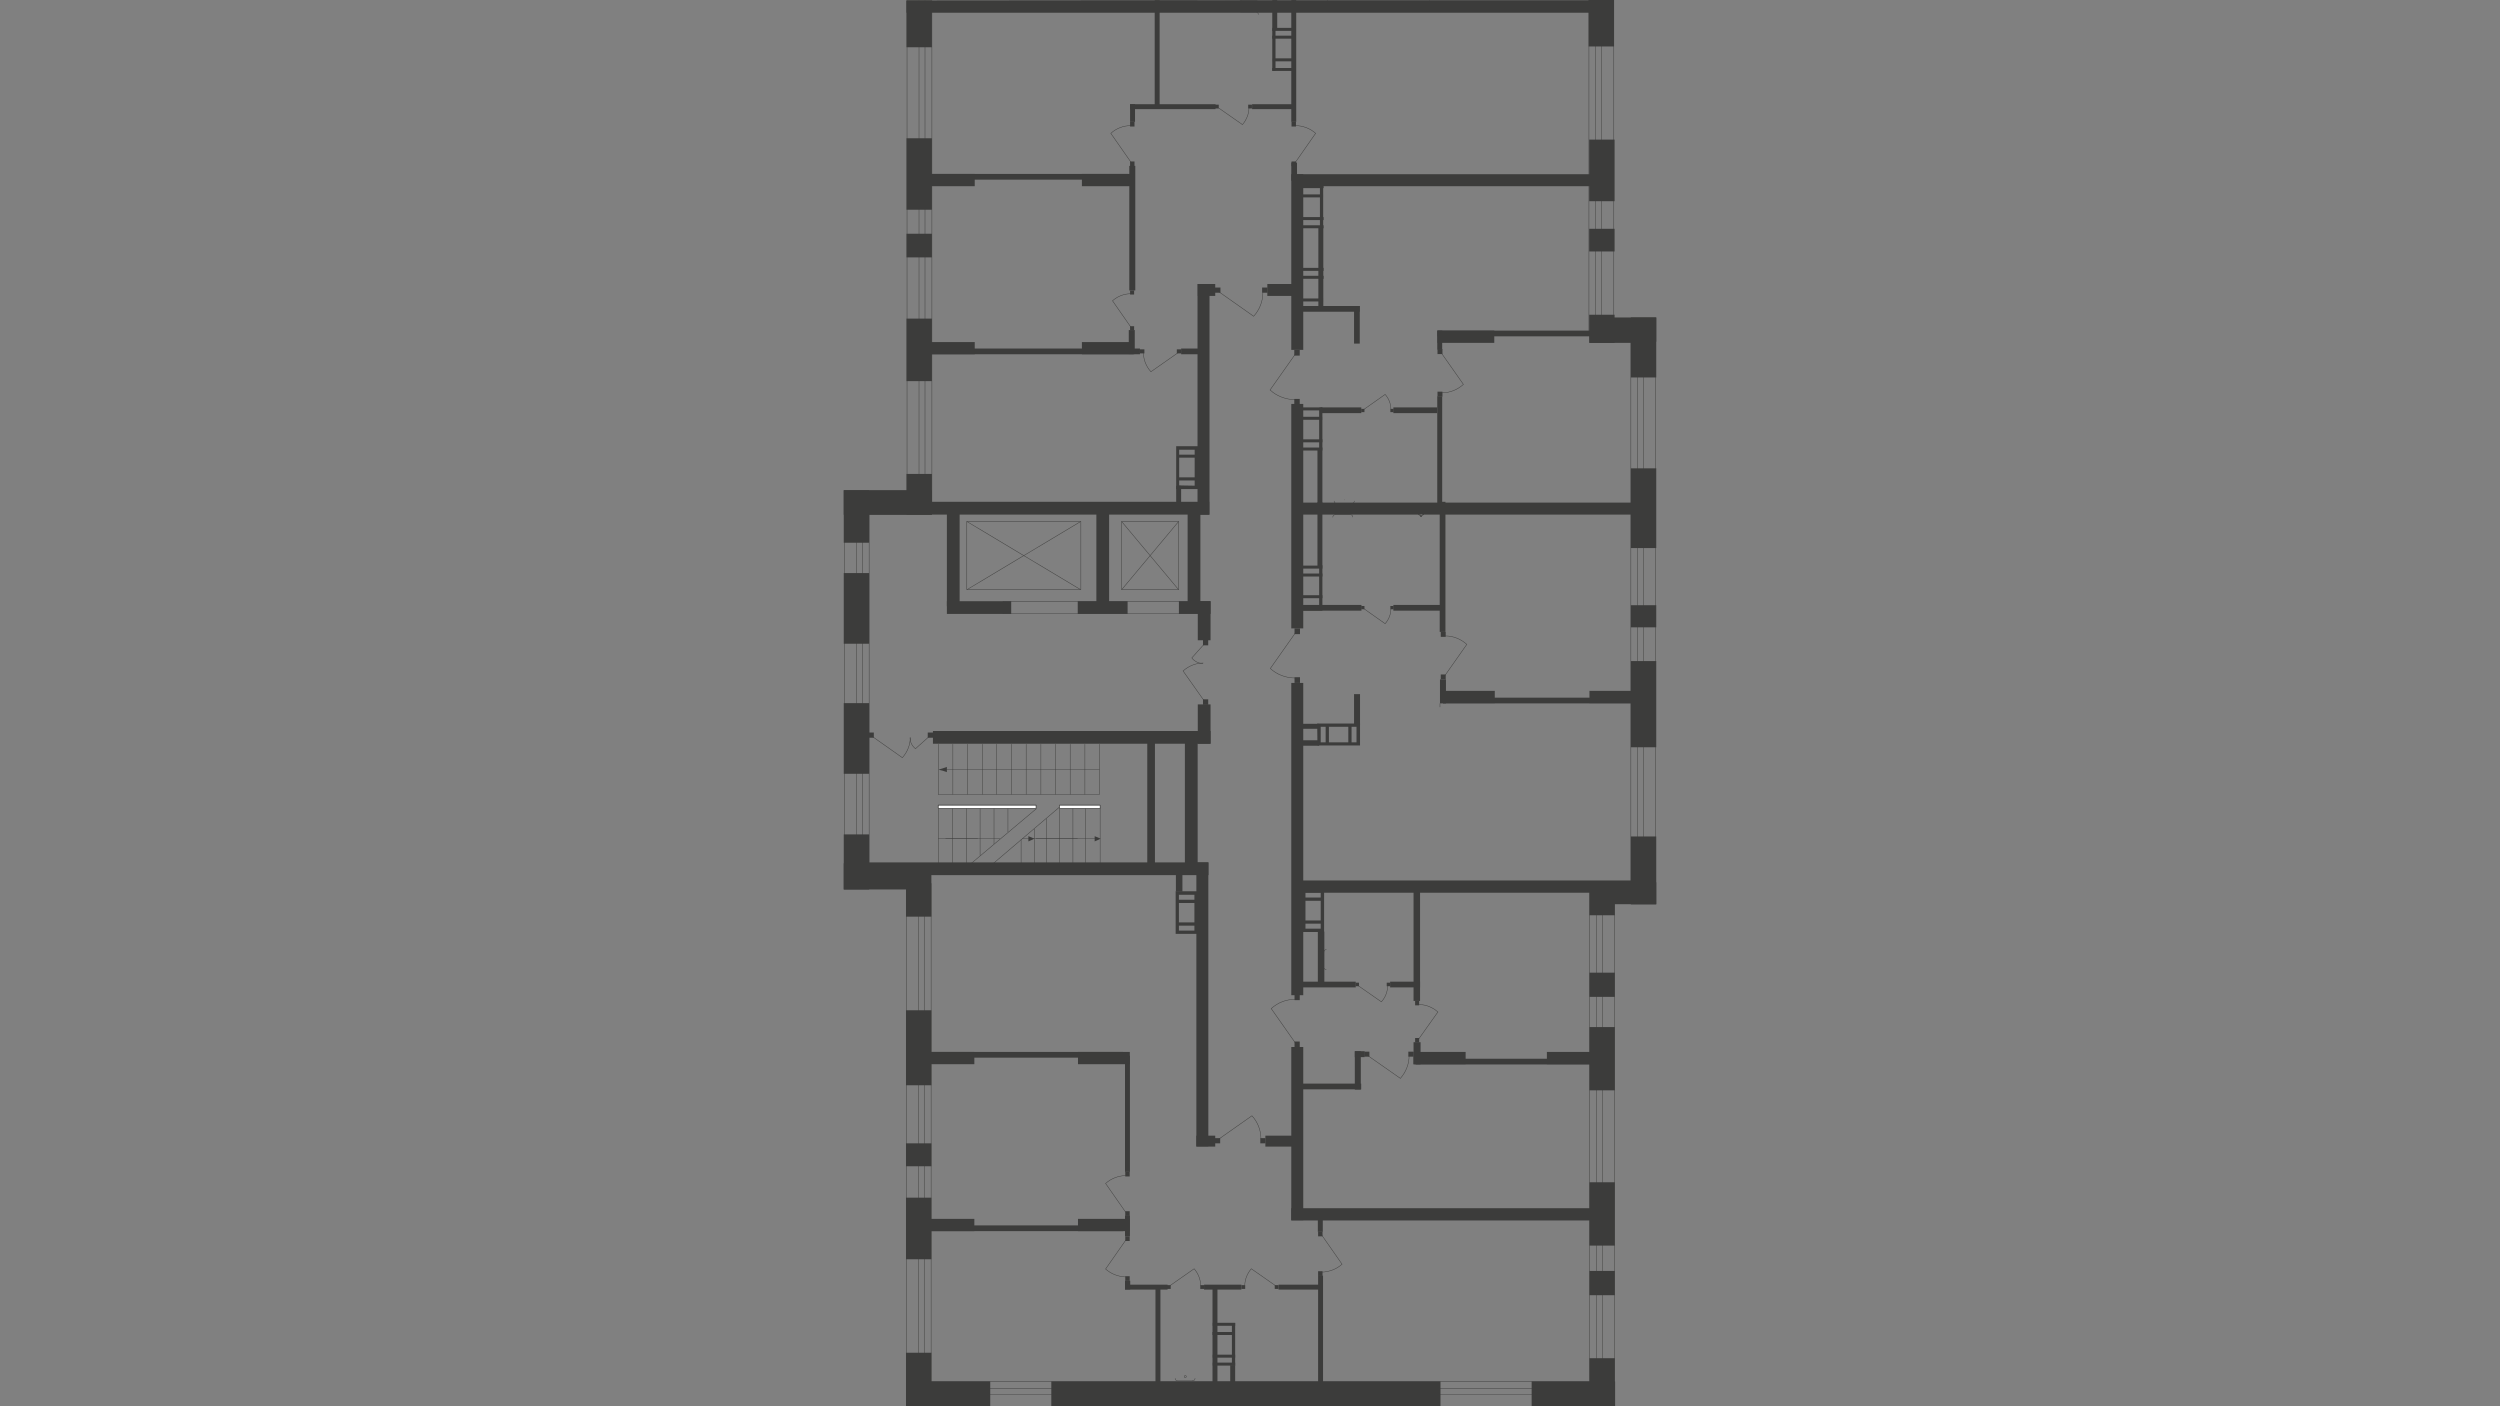 <?xml version="1.0" encoding="utf-8"?>
<!-- Generator: Adobe Illustrator 26.0.0, SVG Export Plug-In . SVG Version: 6.00 Build 0)  -->
<svg version="1.1" id="Слой_1" xmlns="http://www.w3.org/2000/svg" xmlns:xlink="http://www.w3.org/1999/xlink" x="0px" y="0px"
	 viewBox="0 0 1920 1080" style="enable-background:new 0 0 1920 1080;" xml:space="preserve">
<rect x="0" y="0" width="1920" height="1080" fill="#808080" stroke="none"/>
<style type="text/css">
	.st0{clip-path:url(#SVGID_00000001634290023584777450000007899048713133974682_);}
	.st1{fill-rule:evenodd;clip-rule:evenodd;fill:#FFFFFF;}
	.st2{clip-path:url(#SVGID_00000036220814642406907800000011767138792985418903_);}
	.st3{fill:#3C3C3B;}
	.st4{fill:none;stroke:#3C3C3B;stroke-width:0.34;stroke-miterlimit:22.93;}
	.st5{fill:#FFFFFF;}
	.st6{fill:none;stroke:#3C3C3B;stroke-width:0.34;stroke-linecap:round;stroke-linejoin:round;}
	.st7{fill-rule:evenodd;clip-rule:evenodd;fill:#3C3C3B;}
	.st8{fill:none;stroke:#1D1D1B;stroke-width:0.34;stroke-miterlimit:10;}
	.st9{enable-background:new    ;}
	.st10{fill:#1D1D1B;}
	.st11{fill:none;stroke:#3C3C3B;stroke-width:0.34;stroke-miterlimit:22.93;stroke-dasharray:2.83,2.83;}
	.st12{display:none;}
	.st13{display:inline;fill:none;stroke:#000000;stroke-miterlimit:10;}
</style>
<g id="Слой_1_00000134229172940988142120000017466341765323247005_">
	<g>
		<g>
			<defs>
				<polygon id="SVGID_1_" points="1079.1,0 1253.6,0 1272,0 1272,1080 658.5,1080 658.5,704 648,704 648,0.4 				"/>
			</defs>
			<clipPath id="SVGID_00000019672666702679465370000017334888468338622888_">
				<use xlink:href="#SVGID_1_"  style="overflow:visible;"/>
			</clipPath>
			<g id="Слой_2_1_" style="clip-path:url(#SVGID_00000019672666702679465370000017334888468338622888_);">
				<polygon class="st1" points="715.7,-247.2 924.3,-247.2 924.3,-184.5 997.8,-184.5 997.8,-247.2 1220.1,-247.2 1220.1,-0.6 
					715.7,-0.6 				"/>
			</g>
		</g>
	</g>
	<g>
		<g>
			<defs>
				<polygon id="SVGID_00000175317631640556271450000016483362658095206319_" points="1079.1,0 1253.6,0 1272,0 1272,1080 
					658.5,1080 658.5,704 648,704 648,0.4 				"/>
			</defs>
			<clipPath id="SVGID_00000009588701033249353710000006762801973846459008_">
				<use xlink:href="#SVGID_00000175317631640556271450000016483362658095206319_"  style="overflow:visible;"/>
			</clipPath>
			<g id="Layer_1" style="clip-path:url(#SVGID_00000009588701033249353710000006762801973846459008_);">
				<rect x="961.6" y="-72.9" class="st3" width="59.7" height="3.8"/>
				<rect x="886.8" y="-79.6" class="st3" width="3.8" height="82.1"/>
				<rect x="991.7" y="-71.4" class="st3" width="3.8" height="73.7"/>
				<rect x="890.6" y="-69.1" class="st4" width="28.9" height="69.3"/>
				<path class="st4" d="M892.7-55.3v49.6c0,1.3,1,2.3,2.5,2.3h19.9c1.3,0,2.1-0.8,2.3-2.1v-50.3c0-5.7-4.6-10.1-10.3-10.1h-3.6
					C897.5-65.8,892.7-61.2,892.7-55.3z"/>
				<path class="st5" d="M905.2-6.9l0.8,5.2c0.2,1-3.1,1-2.9,0l0.6-5.2c0-0.4,0.4-0.8,0.8-0.8C905-7.8,905.2-7.3,905.2-6.9
					L905.2-6.9L905.2-6.9z"/>
				<path class="st4" d="M905.2-6.9l0.8,5.2c0.2,1-3.1,1-2.9,0l0.6-5.2c0-0.4,0.4-0.8,0.8-0.8C905-7.8,905.2-7.3,905.2-6.9
					L905.2-6.9L905.2-6.9z"/>
				<path class="st4" d="M905.2-6.9l0.8,5.2c0.2,1-3.1,1-2.9,0l0.6-5.2c0-0.4,0.4-0.8,0.8-0.8C905-7.8,905.2-7.3,905.2-6.9
					L905.2-6.9L905.2-6.9z"/>
				<path class="st6" d="M905.2-6.9l0.8,5.2c0.2,1-3.1,1-2.9,0l0.6-5.2c0-0.4,0.4-0.8,0.8-0.8C905-7.8,905.2-7.3,905.2-6.9
					L905.2-6.9L905.2-6.9z"/>
				<path class="st5" d="M906.5-2.9L906.5-2.9c0,0.2-0.2,0.4-0.4,0.4l0,0h-1v1c0,0.2-0.2,0.4-0.4,0.4l0,0c-0.2,0-0.4-0.2-0.4-0.4v-1
					h-1c-0.2,0-0.4-0.2-0.4-0.4s0.2-0.4,0.4-0.4l0,0h1v-1c0-0.2,0.2-0.4,0.4-0.4s0.4,0.2,0.4,0.4l0,0v1h1
					C906.3-3.4,906.5-3.1,906.5-2.9L906.5-2.9z"/>
				<path class="st6" d="M906.5-2.9L906.5-2.9c0,0.2-0.2,0.4-0.4,0.4l0,0h-1v1c0,0.2-0.2,0.4-0.4,0.4l0,0c-0.2,0-0.4-0.2-0.4-0.4v-1
					h-1c-0.2,0-0.4-0.2-0.4-0.4s0.2-0.4,0.4-0.4l0,0h1v-1c0-0.2,0.2-0.4,0.4-0.4s0.4,0.2,0.4,0.4l0,0v1h1
					C906.3-3.4,906.5-3.1,906.5-2.9L906.5-2.9z"/>
				<path class="st6" d="M906.5-2.9L906.5-2.9c0,0.2-0.2,0.4-0.4,0.4l0,0h-1v1c0,0.2-0.2,0.4-0.4,0.4l0,0c-0.2,0-0.4-0.2-0.4-0.4v-1
					h-1c-0.2,0-0.4-0.2-0.4-0.4s0.2-0.4,0.4-0.4l0,0h1v-1c0-0.2,0.2-0.4,0.4-0.4s0.4,0.2,0.4,0.4l0,0v1h1
					C906.3-3.4,906.5-3.1,906.5-2.9L906.5-2.9z"/>
				<path class="st6" d="M906.5-2.9L906.5-2.9c0,0.2-0.2,0.4-0.4,0.4l0,0h-1v1c0,0.2-0.2,0.4-0.4,0.4l0,0c-0.2,0-0.4-0.2-0.4-0.4v-1
					h-1c-0.2,0-0.4-0.2-0.4-0.4s0.2-0.4,0.4-0.4l0,0h1v-1c0-0.2,0.2-0.4,0.4-0.4s0.4,0.2,0.4,0.4l0,0v1h1
					C906.3-3.4,906.5-3.1,906.5-2.9L906.5-2.9z"/>
				<path class="st6" d="M966.6-1.5c0,1-0.8,1.9-1.9,1.9l0,0"/>
				<line class="st6" x1="966.6" y1="-1.5" x2="966.6" y2="-17.8"/>
				<path class="st6" d="M951.3-17.8c0.2-4.2,3.8-7.5,8.2-7.3c4,0.2,7.1,3.4,7.3,7.3"/>
				<line class="st6" x1="951.3" y1="-18" x2="951.3" y2="-1.7"/>
				<path class="st6" d="M953.2,0.4c-1,0-1.9-0.8-1.9-1.9l0,0"/>
				<line class="st6" x1="953" y1="0.4" x2="964.5" y2="0.4"/>
				<path class="st6" d="M958.6-2.3c-0.4,0-0.8-0.4-0.8-0.8s0.4-0.8,0.8-0.8c0.4,0,0.8,0.4,0.8,0.8C959.7-2.7,959.3-2.3,958.6-2.3
					L958.6-2.3z"/>
				<path class="st6" d="M951.3-5c0-1,0.8-1.9,1.9-1.9"/>
				<line class="st6" x1="953" y1="-6.9" x2="964.5" y2="-6.9"/>
				<path class="st6" d="M964.7-6.9c1,0,1.9,0.8,1.9,1.9l0,0"/>
				<path class="st6" d="M966.6-10.5c0,1.5-1.3,2.5-2.7,2.5"/>
				<line class="st6" x1="963.9" y1="-8" x2="953.6" y2="-8"/>
				<path class="st6" d="M953.8-8c-1.5,0-2.5-1-2.5-2.5"/>
				<path class="st6" d="M923.9-7.8V0h20.9v-7.8c0-4.6-4-6.9-9-6.9h-2.9C928.1-14.7,923.9-12.4,923.9-7.8z"/>
				<path class="st6" d="M926.4-6.7v2.3h15.9v-2.3c0-4.2-3.1-6.3-6.9-6.3h-2.1C929.5-13,926.4-10.9,926.4-6.7z"/>
				<path class="st6" d="M933.5-6.1l-0.6,4.4c0,0.8,2.7,0.8,2.7,0L935-6.1c0-0.4-0.4-0.6-0.8-0.6C933.9-6.7,933.7-6.5,933.5-6.1z"/>
				<path class="st6" d="M932.7-2.7L932.7-2.7c0,0.2,0.2,0.4,0.4,0.4l0,0h0.8v0.8c0,0.2,0.2,0.4,0.4,0.4s0.4-0.2,0.4-0.4v-0.8h0.8
					c0.2,0,0.4,0,0.4-0.2s0-0.4-0.2-0.4h-0.2h-0.8v-1c0-0.2-0.2-0.4-0.4-0.4s-0.4,0.2-0.4,0.4v0.8h-0.8
					C932.9-3.1,932.7-3.1,932.7-2.7C932.7-2.9,932.7-2.7,932.7-2.7z"/>
				<rect x="975" y="-67.9" class="st4" width="17.2" height="24.5"/>
				<path class="st4" d="M983.6-49.2c-3.6,0-6.5-2.9-6.5-6.5s2.9-6.5,6.5-6.5s6.5,2.9,6.5,6.5l0,0C990.1-52.2,987.1-49.2,983.6-49.2
					z"/>
				<path class="st4" d="M983.6-54c-0.8,0-1.7-0.8-1.7-1.7s0.8-1.7,1.7-1.7c0.8,0,1.7,0.8,1.7,1.7C985.2-54.9,984.6-54,983.6-54
					L983.6-54z"/>
				<rect x="977.1" y="-11.1" class="st3" width="3.8" height="18.4"/>
				<rect x="977.1" y="-43.4" class="st3" width="2.5" height="32.5"/>
				<rect x="977.1" y="-12.8" class="st3" width="17.2" height="2.3"/>
				<rect x="977.1" y="-19.1" class="st3" width="17.2" height="2.3"/>
				<rect x="977.5" y="-36.4" class="st3" width="17.2" height="2.3"/>
				<rect x="977.1" y="-43.6" class="st3" width="17.2" height="2.3"/>
				<rect x="933.1" y="-72.5" class="st3" width="2.9" height="2.9"/>
				<rect x="958.6" y="-72.5" class="st3" width="2.9" height="2.9"/>
				<rect x="888.5" y="-72.9" class="st3" width="45.2" height="3.8"/>
				<rect x="696.2" y="0.2" class="st3" width="543.1" height="9.6"/>
				<rect x="696.2" y="-83.4" class="st3" width="19.5" height="17.8"/>
				<rect x="696.2" y="-18.6" class="st3" width="19.5" height="54.9"/>
				<rect x="1220.1" y="-83.6" class="st3" width="19.5" height="17.8"/>
				<rect x="1220.1" y="-18.6" class="st3" width="19.5" height="54.3"/>
				<path class="st6" d="M1002.6-50.9v5.7c0,0.8,0.4,1.5,1,1.5h9.8c0.6,0,1-0.6,1-1.5v-13.4c0-0.8-0.4-1.5-1-1.5h-9.6
					c-0.6,0-1,0.6-1,1.5v5.9"/>
				<path class="st4" d="M1008.1-53c-0.6,0-1,0.6-0.8,1c-0.2,0.4,0.2,1,0.6,1c0.4,0.2,1-0.2,1-0.6c0-0.2,0-0.4,0-0.4
					C1008.9-52.4,1008.7-53,1008.1-53z"/>
				<rect x="999.9" y="-62.2" class="st6" width="17.2" height="20.7"/>
				<path class="st4" d="M1003-52.6h3.1c0.4,0,0.6,0.4,0.6,0.6l0,0c0,0.4-0.2,0.6-0.4,0.6h-3.1"/>
				<path class="st4" d="M1002.6-50.9l0.8-0.4l0.4-0.2l0,0c0,0,0,0,0-0.2v-0.2c0,0,0,0,0-0.2l0,0l-0.4-0.2l-0.8-0.4
					c-0.4-0.2-0.6-0.2-1,0c-0.6,0-0.8,0.6-0.8,1s0.4,0.8,0.8,0.8C1002-50.7,1002.4-50.9,1002.6-50.9z"/>
				<path class="st4" d="M993.6-71.6h26.2l0,0l-0.2,75.4h-26.2v-75.4H993.6z"/>
				<rect x="696.6" y="-251.1" class="st4" width="19.1" height="643.9"/>
				<rect x="705.8" y="-251.1" class="st4" width="4.6" height="643.9"/>
				<rect x="1220.3" y="-251.6" class="st4" width="19.1" height="508.6"/>
				<rect x="1225.5" y="-251.6" class="st4" width="4.6" height="508.6"/>
				<rect x="1011.8" y="345.4" class="st3" width="3.8" height="43.4"/>
				<rect x="1013.1" y="313.1" class="st3" width="2.5" height="32.3"/>
				<rect x="998.4" y="343.7" class="st3" width="17.2" height="2.3"/>
				<rect x="998.4" y="337.4" class="st3" width="17.2" height="2.3"/>
				<rect x="998.2" y="320.1" class="st3" width="17.2" height="2.3"/>
				<rect x="998.4" y="312.9" class="st3" width="17.2" height="2.3"/>
				<rect x="1014.1" y="312.9" class="st3" width="31.4" height="4.4"/>
				<rect x="1070.1" y="312.9" class="st3" width="33.7" height="4.4"/>
				<rect x="1103.8" y="304.4" class="st3" width="3.8" height="85"/>
				<rect x="1103.8" y="253.9" class="st3" width="3.8" height="14.5"/>
				<path class="st6" d="M1024.6,384.8c0,1,0.8,1.9,1.9,1.9"/>
				<path class="st6" d="M1038.2,386.7c1,0,1.9-0.8,1.9-1.9"/>
				<line class="st6" x1="1038.2" y1="386.7" x2="1026.7" y2="386.7"/>
				<path class="st6" d="M1032.6,383.9L1032.6,383.9"/>
				<rect x="994" y="268.7" class="st3" width="4.2" height="4.4"/>
				<rect x="994" y="306.4" class="st3" width="4.2" height="4.4"/>
				<path class="st4" d="M994.7,272.1l-19.3,27.4c5.2,4.8,12.1,7.3,19.1,7.5"/>
				<rect x="1104" y="268.1" class="st3" width="3.8" height="3.8"/>
				<rect x="1104" y="300.8" class="st3" width="3.8" height="3.8"/>
				<path class="st4" d="M1107.1,271.3l16.8,23.9c-4.6,4.2-10.5,6.5-16.5,6.5"/>
				<rect x="1045.4" y="314" class="st3" width="2.5" height="2.5"/>
				<rect x="1067.8" y="314" class="st3" width="2.5" height="2.5"/>
				<path class="st4" d="M1047.5,314.4l16.3-11.5c2.7,3.1,4.4,7.1,4.4,11.3"/>
				<rect x="991.7" y="133.8" class="st3" width="9.2" height="134.9"/>
				<rect x="993.8" y="133.8" class="st3" width="228.1" height="9.2"/>
				<rect x="1012.5" y="174.7" class="st3" width="3.8" height="63.3"/>
				<rect x="1013.7" y="142.4" class="st3" width="2.5" height="32.3"/>
				<rect x="999.3" y="173" class="st3" width="17.2" height="2.3"/>
				<rect x="999.3" y="166.7" class="st3" width="17.2" height="2.3"/>
				<rect x="998.9" y="149.3" class="st3" width="17.2" height="2.3"/>
				<rect x="999.3" y="142.2" class="st3" width="17.2" height="2.3"/>
				<rect x="991.7" y="124.8" class="st3" width="4.4" height="14"/>
				<rect x="1039.9" y="235" class="st3" width="4.4" height="28.9"/>
				<rect x="999.9" y="235" class="st3" width="44.4" height="4.4"/>
				<rect x="973.3" y="218.1" class="st3" width="22.6" height="9.2"/>
				<rect x="999.3" y="205.7" class="st3" width="17.2" height="2.3"/>
				<rect x="999.3" y="211.8" class="st3" width="17.2" height="2.3"/>
				<rect x="998.9" y="229.2" class="st3" width="17.2" height="2.3"/>
				<rect x="991.7" y="310.2" class="st3" width="9.2" height="172.4"/>
				<rect x="1011.8" y="385.8" class="st3" width="3.8" height="49"/>
				<rect x="1013.1" y="434.4" class="st3" width="2.5" height="33.5"/>
				<rect x="998.4" y="466.7" class="st3" width="17.2" height="2.3"/>
				<rect x="999.3" y="464.6" class="st3" width="46.3" height="4.4"/>
				<rect x="1070.1" y="464.6" class="st3" width="36.9" height="4.4"/>
				<rect x="1105.7" y="385.4" class="st3" width="4.4" height="99.9"/>
				<rect x="1105.9" y="521.8" class="st3" width="4.6" height="18.4"/>
				<path class="st5" d="M1089.6,395.1L1089.6,395.1c0-0.2,0.2-0.4,0.4-0.4h1v-1c0-0.2,0.2-0.4,0.4-0.4s0.4,0.2,0.4,0.4v1h1
					c0.2,0,0.4,0.2,0.4,0.4c0,0.2-0.2,0.4-0.4,0.4h-1v1c0,0.2-0.2,0.4-0.4,0.4s-0.4-0.2-0.4-0.4v-1h-1
					C1089.8,395.5,1089.6,395.3,1089.6,395.1z"/>
				<path class="st6" d="M1089.6,395.1L1089.6,395.1c0-0.2,0.2-0.4,0.4-0.4h1v-1c0-0.2,0.2-0.4,0.4-0.4s0.4,0.2,0.4,0.4v1h1
					c0.2,0,0.4,0.2,0.4,0.4c0,0.2-0.2,0.4-0.4,0.4h-1v1c0,0.2-0.2,0.4-0.4,0.4s-0.4-0.2-0.4-0.4v-1h-1
					C1089.8,395.5,1089.6,395.3,1089.6,395.1z"/>
				<path class="st6" d="M1089.6,395.1L1089.6,395.1c0-0.2,0.2-0.4,0.4-0.4h1v-1c0-0.2,0.2-0.4,0.4-0.4s0.4,0.2,0.4,0.4v1h1
					c0.2,0,0.4,0.2,0.4,0.4c0,0.2-0.2,0.4-0.4,0.4h-1v1c0,0.2-0.2,0.4-0.4,0.4s-0.4-0.2-0.4-0.4v-1h-1
					C1089.8,395.5,1089.6,395.3,1089.6,395.1z"/>
				<path class="st6" d="M1089.6,395.1L1089.6,395.1c0-0.2,0.2-0.4,0.4-0.4h1v-1c0-0.2,0.2-0.4,0.4-0.4s0.4,0.2,0.4,0.4v1h1
					c0.2,0,0.4,0.2,0.4,0.4c0,0.2-0.2,0.4-0.4,0.4h-1v1c0,0.2-0.2,0.4-0.4,0.4s-0.4-0.2-0.4-0.4v-1h-1
					C1089.8,395.5,1089.6,395.3,1089.6,395.1z"/>
				<path class="st6" d="M1038.9,397.1c0-1-0.8-1.9-1.9-1.9l0,0"/>
				<path class="st6" d="M1025.5,395.3c-1,0-1.9,0.8-1.9,1.9l0,0"/>
				<line class="st6" x1="1025.2" y1="395.3" x2="1036.8" y2="395.3"/>
				<rect x="994.2" y="482.6" class="st3" width="4.2" height="4.4"/>
				<rect x="994.2" y="520.1" class="st3" width="4.2" height="4.4"/>
				<path class="st4" d="M994.9,486l-19.3,27.4c5.2,4.8,12.1,7.3,19.1,7.3"/>
				<rect x="1106.5" y="518" class="st3" width="3.8" height="3.8"/>
				<rect x="1106.5" y="485.3" class="st3" width="3.8" height="3.8"/>
				<path class="st4" d="M1109.7,518.8l16.8-23.9c-4.6-4.2-10.5-6.5-16.5-6.5"/>
				<rect x="1045.4" y="465.4" class="st3" width="2.5" height="2.5"/>
				<rect x="1067.8" y="465.4" class="st3" width="2.5" height="2.5"/>
				<path class="st4" d="M1047.5,467.5l16.3,11.5c2.7-3.1,4.4-7.1,4.4-11.3"/>
				<rect x="919.7" y="218.1" class="st3" width="9.2" height="177.2"/>
				<rect x="1108.2" y="530.6" class="st3" width="39.8" height="9.4"/>
				<rect x="864" y="986.6" class="st3" width="32.7" height="3.8"/>
				<rect x="1012.3" y="979.7" class="st3" width="3.8" height="82.1"/>
				<rect x="887.4" y="987.8" class="st3" width="3.8" height="73.7"/>
				<path class="st6" d="M902.5,1058.6c0,1,0.8,1.9,1.9,1.9l0,0"/>
				<path class="st6" d="M915.9,1060.5c1,0,1.9-0.8,1.9-1.9l0,0"/>
				<line class="st6" x1="916.1" y1="1060.5" x2="904.6" y2="1060.5"/>
				<path class="st6" d="M910.3,1058c0.4,0,0.8-0.4,0.8-0.8s-0.4-0.8-0.8-0.8s-0.8,0.4-0.8,0.8C909.4,1057.6,909.8,1058,910.3,1058
					L910.3,1058z"/>
				<rect x="944.8" y="1048.4" class="st3" width="3.8" height="18.4"/>
				<rect x="946.1" y="1016.1" class="st3" width="2.5" height="32.5"/>
				<rect x="931.4" y="1046.5" class="st3" width="17.2" height="2.3"/>
				<rect x="931.4" y="1040.4" class="st3" width="17.2" height="2.3"/>
				<rect x="931.2" y="1023" class="st3" width="17.2" height="2.3"/>
				<rect x="931.4" y="1015.9" class="st3" width="17.2" height="2.3"/>
				<rect x="979" y="987" class="st3" width="2.9" height="2.9"/>
				<rect x="953.4" y="987" class="st3" width="2.9" height="2.9"/>
				<path class="st4" d="M979.6,987.4l-18.6-13c-3.1,3.6-5,8.2-5,13"/>
				<rect x="981.9" y="986.6" class="st3" width="32.7" height="3.8"/>
				<rect x="1012.3" y="945.9" class="st3" width="3.4" height="3.6"/>
				<rect x="1012.3" y="976.3" class="st3" width="3.4" height="3.6"/>
				<path class="st4" d="M1015.2,948.7l15.5,22.2c-4.2,3.8-9.8,5.9-15.5,6.1"/>
				<rect x="1012.1" y="933.6" class="st3" width="3.8" height="12.4"/>
				<rect x="742.5" y="400.5" class="st4" width="87.6" height="52.2"/>
				<line class="st4" x1="742.5" y1="452.9" x2="830" y2="400.5"/>
				<line class="st4" x1="830" y1="452.9" x2="742.5" y2="400.5"/>
				<polygon class="st6" points="844.9,620.4 844.9,663 763,663 813.5,620 				"/>
				<line class="st6" x1="833.6" y1="663" x2="833.6" y2="619.8"/>
				<line class="st6" x1="824" y1="663" x2="824" y2="618.3"/>
				<line class="st6" x1="813.5" y1="663" x2="813.5" y2="620.2"/>
				<line class="st6" x1="803.8" y1="663" x2="803.8" y2="628.8"/>
				<line class="st6" x1="794.4" y1="663" x2="794.4" y2="636.8"/>
				<line class="st6" x1="784.2" y1="663" x2="784.2" y2="644.7"/>
				<line class="st6" x1="843.4" y1="644.1" x2="785.2" y2="644.1"/>
				<rect x="813.7" y="618.3" class="st5" width="31.2" height="2.5"/>
				<rect x="813.7" y="618.3" class="st6" width="31.2" height="2.5"/>
				<rect x="813.7" y="618.3" class="st6" width="31.2" height="2.5"/>
				<line class="st6" x1="795.7" y1="644.1" x2="827.5" y2="644.1"/>
				<line class="st6" x1="795.9" y1="621.1" x2="746" y2="663"/>
				<line class="st6" x1="742.1" y1="663" x2="742.1" y2="619.8"/>
				<line class="st6" x1="731.4" y1="663" x2="731.4" y2="618.3"/>
				<line class="st6" x1="720.7" y1="663" x2="720.7" y2="620.2"/>
				<line class="st6" x1="768" y1="644.1" x2="726.3" y2="644.1"/>
				<rect x="720.5" y="618.3" class="st5" width="75.2" height="2.5"/>
				<rect x="720.5" y="618.3" class="st6" width="75.2" height="2.5"/>
				<rect x="720.5" y="618.3" class="st6" width="75.2" height="2.5"/>
				<line class="st6" x1="720.7" y1="644.1" x2="750.8" y2="644.1"/>
				<polygon class="st7" points="845.3,644.1 843,645.2 840.7,646.2 840.7,644.1 840.7,642.2 843,643.1 				"/>
				<line class="st6" x1="752.7" y1="657.1" x2="752.7" y2="621.1"/>
				<line class="st6" x1="763.4" y1="648.1" x2="763.4" y2="621.1"/>
				<line class="st6" x1="774.1" y1="638.9" x2="774.1" y2="621.1"/>
				<line class="st6" x1="720.7" y1="610" x2="720.7" y2="571.6"/>
				<line class="st6" x1="731.8" y1="610" x2="731.8" y2="571.6"/>
				<line class="st6" x1="743.1" y1="610" x2="743.1" y2="571.6"/>
				<line class="st6" x1="754.4" y1="610" x2="754.4" y2="571.6"/>
				<line class="st6" x1="765.5" y1="610" x2="765.5" y2="571.6"/>
				<line class="st6" x1="776.8" y1="610" x2="776.8" y2="571.6"/>
				<line class="st6" x1="788.1" y1="610" x2="788.1" y2="571.6"/>
				<line class="st6" x1="799.4" y1="610" x2="799.4" y2="571.6"/>
				<line class="st6" x1="810.5" y1="610" x2="810.5" y2="571.6"/>
				<line class="st6" x1="821.9" y1="610" x2="821.9" y2="571.6"/>
				<line class="st6" x1="833.2" y1="610" x2="833.2" y2="571.6"/>
				<line class="st6" x1="844.3" y1="610" x2="844.3" y2="571.6"/>
				<line class="st6" x1="844.3" y1="591.1" x2="722.8" y2="591.1"/>
				<polygon class="st7" points="720.7,591.1 724,591.9 727.2,593 727.2,591.1 727.2,589 724,590.1 				"/>
				<line class="st6" x1="844.3" y1="610" x2="720.5" y2="610"/>
				<polygon class="st7" points="794.4,644.1 792.1,645.2 789.8,646.2 789.8,644.1 789.8,642.2 792.1,643.1 				"/>
				<rect x="861.4" y="400.5" class="st4" width="43.8" height="52.2"/>
				<line class="st4" x1="861.4" y1="452.9" x2="905.2" y2="400.5"/>
				<line class="st4" x1="905.2" y1="452.9" x2="861.4" y2="400.5"/>
				<rect x="665" y="662.3" class="st3" width="263.1" height="9.8"/>
				<rect x="716.5" y="561.4" class="st3" width="213.2" height="9.8"/>
				<rect x="665" y="385.4" class="st3" width="263.7" height="9.8"/>
				<rect x="727.2" y="461.7" class="st3" width="49.4" height="9.8"/>
				<rect x="827.7" y="461.7" class="st3" width="38.3" height="9.8"/>
				<rect x="905.4" y="461.7" class="st3" width="24.3" height="9.8"/>
				<rect x="912.1" y="392.7" class="st3" width="9.8" height="72.9"/>
				<rect x="842" y="392.7" class="st3" width="9.8" height="72.9"/>
				<rect x="727.2" y="392.7" class="st3" width="9.8" height="72.9"/>
				<rect x="910" y="566.8" class="st3" width="9.8" height="101.4"/>
				<rect x="881.1" y="566.8" class="st3" width="5.9" height="101.4"/>
				<rect x="919.9" y="541" class="st3" width="9.8" height="30.2"/>
				<rect x="919.9" y="461.7" class="st3" width="9.8" height="30"/>
				<rect x="770.3" y="461.9" class="st4" width="158.6" height="9.4"/>
				<rect x="923.9" y="537.1" class="st3" width="4" height="4.2"/>
				<rect x="923.9" y="491.4" class="st3" width="4" height="4.2"/>
				<path class="st4" d="M924.7,538.1l-16.1-22.8c4.2-3.8,9.8-6.1,15.5-6.1"/>
				<path class="st4" d="M924.5,495l-9.2,10.3c2.1,2.7,5.2,4.2,8.6,4.2"/>
				<rect x="667.1" y="562.6" class="st3" width="4" height="4"/>
				<rect x="712.5" y="562.6" class="st3" width="4.2" height="4"/>
				<path class="st4" d="M670.2,565.8l22.8,16.1c3.8-4.2,6.1-9.8,6.1-15.5"/>
				<path class="st4" d="M713.4,565.8l-10.3,9.2c-2.7-2.1-4.2-5.2-4.2-8.6"/>
				<rect x="866.9" y="253.5" class="st3" width="4.6" height="18.4"/>
				<rect x="867.9" y="250.5" class="st3" width="3.1" height="3.1"/>
				<rect x="867.9" y="223.1" class="st3" width="3.1" height="3.1"/>
				<path class="st4" d="M868.4,251.1l-14-20.1c3.8-3.4,8.8-5.4,14-5.4"/>
				<rect x="714" y="267.7" class="st3" width="161.5" height="4.4"/>
				<rect x="714" y="262.7" class="st3" width="34.6" height="9.4"/>
				<rect x="830.9" y="262.7" class="st3" width="39.8" height="9.4"/>
				<rect x="714" y="133.6" class="st3" width="152.3" height="4.4"/>
				<rect x="714" y="133.6" class="st3" width="34.6" height="9.4"/>
				<rect x="830.9" y="133.6" class="st3" width="39.8" height="9.4"/>
				<rect x="886.8" y="8.4" class="st3" width="3.8" height="73.7"/>
				<rect x="991.7" y="8.6" class="st3" width="3.8" height="85"/>
				<path class="st6" d="M966.4,11.1c0-1-0.8-1.9-1.9-1.9l0,0"/>
				<line class="st6" x1="952.8" y1="9.2" x2="964.3" y2="9.2"/>
				<rect x="977.1" y="3.4" class="st3" width="3.8" height="18.4"/>
				<rect x="977.1" y="21.8" class="st3" width="2.5" height="32.5"/>
				<rect x="977.1" y="21.4" class="st3" width="17.2" height="2.3"/>
				<rect x="977.1" y="27.4" class="st3" width="17.2" height="2.3"/>
				<rect x="977.5" y="44.8" class="st3" width="17.2" height="2.3"/>
				<rect x="977.1" y="52.2" class="st3" width="17.2" height="2.3"/>
				<rect x="933.1" y="80.4" class="st3" width="2.9" height="2.9"/>
				<rect x="958.6" y="80.4" class="st3" width="2.9" height="2.9"/>
				<path class="st4" d="M935.6,82.7l18.6,13c3.1-3.6,5-8.2,5-13"/>
				<rect x="867.9" y="80" class="st3" width="65.6" height="3.8"/>
				<rect x="867.9" y="124" class="st3" width="3.4" height="3.6"/>
				<rect x="867.9" y="93.6" class="st3" width="3.4" height="3.6"/>
				<path class="st4" d="M868.6,124.6l-15.5-22.2c4.2-3.8,9.6-5.9,15.3-5.9"/>
				<rect x="867.3" y="127.4" class="st3" width="4.6" height="95.7"/>
				<rect x="867.9" y="80" class="st3" width="3.8" height="13.6"/>
				<rect x="961.6" y="80" class="st3" width="31.6" height="3.8"/>
				<rect x="991.9" y="124" class="st3" width="3.4" height="3.6"/>
				<rect x="991.9" y="93.6" class="st3" width="3.4" height="3.6"/>
				<path class="st4" d="M994.9,124.6l15.5-22.2c-4.2-3.8-9.8-5.9-15.5-5.9"/>
				<rect x="919.9" y="218.1" class="st3" width="13.4" height="9.2"/>
				<rect x="1104" y="253.9" class="st3" width="152.3" height="4.4"/>
				<rect x="1104" y="253.9" class="st3" width="43.6" height="9.4"/>
				<rect x="1220.9" y="253.9" class="st3" width="39.8" height="9.4"/>
				<rect x="993.8" y="386" class="st3" width="267.1" height="9.2"/>
				<rect x="998.4" y="434.4" class="st3" width="17.2" height="2.3"/>
				<rect x="998.4" y="440.5" class="st3" width="17.2" height="2.3"/>
				<rect x="998.4" y="457.1" class="st3" width="17.2" height="2.3"/>
				<rect x="991.7" y="524.5" class="st3" width="9.2" height="239.8"/>
				<rect x="1220.7" y="530.6" class="st3" width="39.8" height="9.4"/>
				<rect x="1108.2" y="535.8" class="st3" width="152.1" height="4.4"/>
				<rect x="993.8" y="676.2" class="st3" width="267.1" height="9.4"/>
				<path class="st7" d="M1018.1,558.2h-3.8v11.9h3.8V558.2z M1035.5,558.2h-14.9v11.9h14.9V558.2z M1041.8,558.2h-3.8v11.9h3.8
					V558.2z M1011.6,555.7h32.9v16.8h-32.7L1011.6,555.7L1011.6,555.7z"/>
				<rect x="1039.9" y="533.1" class="st3" width="4.6" height="24.1"/>
				<rect x="997.2" y="555.9" class="st3" width="15.5" height="3.8"/>
				<rect x="997.6" y="568.5" class="st3" width="15.5" height="4.2"/>
				<rect x="918.8" y="662.3" class="st3" width="9.2" height="218.1"/>
				<rect x="991.7" y="804.1" class="st3" width="9.2" height="133"/>
				<rect x="708.5" y="807.9" class="st3" width="39.8" height="9.4"/>
				<rect x="710.2" y="807.9" class="st3" width="152.3" height="4.4"/>
				<rect x="827.9" y="807.9" class="st3" width="39.8" height="9.4"/>
				<rect x="708.5" y="936.1" class="st3" width="39.8" height="9.4"/>
				<rect x="710.2" y="941.1" class="st3" width="152.3" height="4.4"/>
				<rect x="827.9" y="936.1" class="st3" width="39.8" height="9.4"/>
				<rect x="1085.6" y="807.9" class="st3" width="40" height="9.4"/>
				<rect x="1087.2" y="813.1" class="st3" width="147.7" height="4.4"/>
				<rect x="1188" y="807.9" class="st3" width="40" height="9.4"/>
				<rect x="1085.6" y="800.4" class="st3" width="5.4" height="17"/>
				<rect x="991.7" y="927.9" class="st3" width="242.4" height="9.4"/>
				<rect x="696.2" y="106.2" class="st3" width="19.5" height="54.9"/>
				<rect x="696.2" y="179.5" class="st3" width="19.5" height="18.2"/>
				<rect x="696.2" y="244.7" class="st3" width="19.5" height="48"/>
				<rect x="696.2" y="364" class="st3" width="19.5" height="31.2"/>
				<rect x="648" y="376.4" class="st3" width="67.7" height="18.9"/>
				<rect x="648" y="376.6" class="st3" width="19.5" height="40.2"/>
				<rect x="648" y="440.1" class="st3" width="19.5" height="54.3"/>
				<rect x="648" y="540" class="st3" width="19.5" height="54.3"/>
				<rect x="648" y="640.8" class="st3" width="19.5" height="42.3"/>
				<rect x="648" y="663" class="st3" width="67" height="20.1"/>
				<rect x="695.8" y="663.8" class="st3" width="19.5" height="40.2"/>
				<rect x="695.8" y="775.9" class="st3" width="19.5" height="57.6"/>
				<rect x="695.8" y="919.8" class="st3" width="19.5" height="47.3"/>
				<rect x="695.8" y="878.1" class="st3" width="19.5" height="17.6"/>
				<rect x="695.8" y="1038.9" class="st3" width="19.5" height="41.3"/>
				<rect x="1220.7" y="1043.1" class="st3" width="19.5" height="37.1"/>
				<rect x="1220.7" y="976.1" class="st3" width="19.5" height="18.6"/>
				<rect x="1220.7" y="908" class="st3" width="19.5" height="48.6"/>
				<rect x="1220.7" y="788.8" class="st3" width="19.5" height="48.6"/>
				<rect x="1220.7" y="747" class="st3" width="19.5" height="18.6"/>
				<rect x="1220.7" y="682" class="st3" width="19.5" height="20.9"/>
				<rect x="1252.5" y="642.4" class="st3" width="19.5" height="52.2"/>
				<rect x="1222.1" y="677.6" class="st3" width="49.9" height="16.8"/>
				<rect x="1252.5" y="507.7" class="st3" width="19.5" height="66.2"/>
				<rect x="1252.5" y="464.8" class="st3" width="19.5" height="17"/>
				<rect x="1252.5" y="359.7" class="st3" width="19.5" height="61.2"/>
				<rect x="1252.5" y="243.8" class="st3" width="19.5" height="46.1"/>
				<rect x="1220.5" y="241.7" class="st3" width="19.5" height="21.6"/>
				<rect x="1232.2" y="243.8" class="st3" width="39.8" height="18.6"/>
				<rect x="1220.5" y="175.7" class="st3" width="19.5" height="17.4"/>
				<rect x="1220.5" y="107.2" class="st3" width="19.5" height="47.3"/>
				<rect x="1252.5" y="254.1" class="st4" width="19.1" height="433.6"/>
				<rect x="1257.8" y="254.1" class="st4" width="4.6" height="433.6"/>
				<rect x="1220.9" y="678.5" class="st4" width="19.1" height="396.3"/>
				<rect x="1226.1" y="678.5" class="st4" width="4.6" height="396.3"/>
				<rect x="696" y="1060.9" class="st3" width="64.5" height="19.5"/>
				<rect x="807.4" y="1060.9" class="st3" width="298.9" height="19.5"/>
				<rect x="1176.3" y="1060.9" class="st3" width="64.1" height="19.5"/>
				<rect x="696" y="678.5" class="st4" width="19.1" height="396.3"/>
				<rect x="705.2" y="678.5" class="st4" width="4.6" height="396.3"/>
				<rect x="648.4" y="386.3" class="st4" width="19.1" height="285.7"/>
				<rect x="657.6" y="386.3" class="st4" width="4.6" height="285.7"/>
				<rect x="703.3" y="1060.9" class="st4" width="527.4" height="19.1"/>
				<rect x="703.3" y="1066.2" class="st4" width="527.4" height="4.6"/>
				<rect x="931.2" y="987.8" class="st3" width="3.8" height="73.7"/>
				<rect x="924.7" y="986.6" class="st3" width="28.7" height="3.8"/>
				<rect x="896.2" y="987" class="st3" width="2.9" height="2.9"/>
				<rect x="921.8" y="987" class="st3" width="2.9" height="2.9"/>
				<path class="st4" d="M898.5,987.4l18.6-13c3.1,3.6,5,8.2,5,13"/>
				<rect x="864" y="983.6" class="st3" width="4" height="6.7"/>
				<rect x="864.2" y="949.5" class="st3" width="3.4" height="3.6"/>
				<rect x="864.2" y="980.1" class="st3" width="3.4" height="3.6"/>
				<path class="st4" d="M864.6,952.4l-15.5,22.2c4.2,3.8,9.8,5.9,15.5,6.1"/>
				<rect x="864" y="933.6" class="st3" width="3.8" height="15.9"/>
				<rect x="864.2" y="930.2" class="st3" width="3.4" height="3.6"/>
				<rect x="864.2" y="899.9" class="st3" width="3.4" height="3.6"/>
				<path class="st4" d="M864.6,931.1l-15.5-22.2c4.2-3.8,9.8-5.9,15.5-6.1"/>
				<rect x="864" y="810.8" class="st3" width="3.8" height="89.2"/>
				<rect x="1000.1" y="753.9" class="st3" width="41.1" height="4.4"/>
				<rect x="1067.6" y="753.9" class="st3" width="23" height="4.4"/>
				<rect x="1085.6" y="679.5" class="st3" width="5" height="89.2"/>
				<rect x="1012.1" y="715.5" class="st3" width="5" height="40.2"/>
				<rect x="903.1" y="667.4" class="st3" width="5" height="17.4"/>
				<rect x="971.8" y="872.2" class="st3" width="23" height="8.4"/>
				<rect x="918.8" y="872.2" class="st3" width="14.5" height="8.4"/>
				<rect x="933.1" y="874.1" class="st3" width="4" height="4"/>
				<rect x="967.9" y="874.1" class="st3" width="4" height="4"/>
				<path class="st4" d="M936.2,874.7l25.3-17.8c4.4,4.8,6.9,11.1,6.9,17.6"/>
				<rect x="994.2" y="799.9" class="st3" width="4" height="4.2"/>
				<rect x="994.2" y="763.9" class="st3" width="4" height="4.2"/>
				<path class="st4" d="M994.7,800.8l-18.4-26.2c5-4.6,11.5-7.1,18.2-7.1"/>
				<rect x="1086.8" y="797.2" class="st3" width="3.1" height="3.4"/>
				<rect x="1086.8" y="768.7" class="st3" width="3.1" height="3.4"/>
				<path class="st4" d="M1089.6,797.9l14.7-20.7c-4-3.6-9.2-5.7-14.5-5.7"/>
				<rect x="999.7" y="832.2" class="st3" width="45.7" height="4.4"/>
				<rect x="1040.5" y="807.3" class="st3" width="4.6" height="29.5"/>
				<rect x="1040.5" y="807.3" class="st3" width="7.5" height="4.6"/>
				<rect x="1047.7" y="807.7" class="st3" width="4" height="3.8"/>
				<rect x="1081.6" y="807.7" class="st3" width="4" height="3.8"/>
				<path class="st4" d="M1050.6,810.8l24.9,17.4c4.2-4.8,6.7-10.9,6.7-17.4"/>
				<rect x="1041" y="754.7" class="st3" width="2.7" height="2.7"/>
				<rect x="1065" y="754.7" class="st3" width="2.7" height="2.7"/>
				<path class="st4" d="M1043.1,757l17.8,12.4c3.1-3.4,4.8-7.8,4.8-12.4"/>
				<path class="st7" d="M905.6,349.2v-3.8h11.9v3.8H905.6z M905.6,366.6v-15.1h11.9v15.1H905.6z M905.6,372.8V369h11.9v4
					L905.6,372.8z M903.3,342.7v32.9h16.8v-32.9H903.3z"/>
				<path class="st7" d="M905.4,691v-3.8h11.9v3.8H905.4z M905.4,708.4v-14.9h11.9v14.9H905.4z M905.4,714.7v-3.8h11.9v3.8H905.4z
					 M902.9,684.5v32.7h16.8v-32.7H902.9L902.9,684.5z"/>
				<path class="st7" d="M1002.6,689.3v-3.8h11.7v3.8H1002.6z M1002.6,706.9v-15.1h11.7v15.1H1002.6z M1002.6,713.2v-3.8h11.7v3.8
					H1002.6z M1000.1,682.9v32.9h16.8v-32.9H1000.1L1000.1,682.9z"/>
				<rect x="903.3" y="373.1" class="st3" width="3.8" height="18"/>
				<path class="st6" d="M1018.5,744.6c-1,0-1.9-0.8-1.9-1.9"/>
				<path class="st6" d="M1016.7,731.2c0-1,0.8-1.9,1.9-1.9l0,0"/>
				<line class="st6" x1="1016.7" y1="731" x2="1016.7" y2="742.6"/>
				<rect x="933.1" y="220.8" class="st3" width="4.2" height="4"/>
				<rect x="969.3" y="220.8" class="st3" width="4.2" height="4"/>
				<path class="st4" d="M936.4,224.3l26.4,18.6c4.6-5,7.1-11.5,7.1-18.4"/>
				<rect x="903.8" y="268.3" class="st3" width="3.4" height="3.1"/>
				<rect x="875.5" y="268.3" class="st3" width="3.4" height="3.1"/>
				<path class="st4" d="M904.6,271l-20.7,14.5c-3.6-4-5.7-9-5.7-14.5"/>
				<rect x="907.1" y="267.7" class="st3" width="16.8" height="4.4"/>
				<path class="st8" d="M1182.8-70.6c0,16.3-13,29.5-29.3,29.7c-16.3-0.2-29.3-13.4-29.3-29.7s13-29.5,29.3-29.7
					C1169.8-100.3,1182.8-86.9,1182.8-70.6z"/>
				<line class="st8" x1="1123.7" y1="-70.6" x2="1183" y2="-70.6"/>
				<g class="st9">
					<path class="st10" d="M1151-77.4v1.9h-10.9c0-0.5,0.1-1,0.2-1.4c0.3-0.7,0.7-1.5,1.3-2.2s1.5-1.5,2.6-2.5
						c1.8-1.5,3-2.6,3.6-3.5s0.9-1.7,0.9-2.4c0-0.8-0.3-1.5-0.9-2s-1.3-0.8-2.2-0.8c-1,0-1.8,0.3-2.3,0.9s-0.9,1.4-0.9,2.4l-2.1-0.2
						c0.1-1.5,0.7-2.7,1.6-3.5s2.2-1.2,3.7-1.2c1.6,0,2.8,0.4,3.8,1.3s1.4,2,1.4,3.3c0,0.7-0.1,1.3-0.4,1.9s-0.7,1.3-1.3,2
						s-1.7,1.7-3.1,2.9c-1.2,1-2,1.7-2.3,2.1s-0.6,0.7-0.9,1.1h8.2V-77.4z"/>
					<path class="st10" d="M1165.7-81.2l2.2,0.6c-0.5,1.8-1.3,3.2-2.5,4.1s-2.6,1.4-4.4,1.4s-3.2-0.4-4.3-1.1
						c-1.1-0.7-2-1.8-2.5-3.1s-0.9-2.8-0.9-4.4c0-1.7,0.3-3.2,1-4.5s1.6-2.2,2.8-2.9c1.2-0.7,2.5-1,4-1c1.6,0,3,0.4,4.2,1.3
						s1.9,2,2.3,3.5l-2.1,0.5c-0.4-1.2-0.9-2.1-1.7-2.6c-0.7-0.5-1.6-0.8-2.7-0.8c-1.3,0-2.3,0.3-3.2,0.9s-1.4,1.4-1.8,2.4
						c-0.3,1-0.5,2.1-0.5,3.2c0,1.4,0.2,2.6,0.6,3.7c0.4,1,1,1.8,1.9,2.3s1.8,0.8,2.8,0.8c1.2,0,2.3-0.4,3.1-1.1
						C1164.8-78.8,1165.4-79.9,1165.7-81.2z"/>
				</g>
				<g class="st9">
					<path class="st10" d="M1137.7-53.4v-2.9h-5.3v-1.4l5.6-7.9h1.2v7.9h1.6v1.4h-1.6v2.9H1137.7z M1137.7-57.7v-5.5l-3.8,5.5
						H1137.7z"/>
					<path class="st10" d="M1148-53.4h-1.5v-9.5c-0.4,0.3-0.8,0.7-1.4,1s-1.1,0.6-1.6,0.8v-1.4c0.8-0.4,1.6-0.9,2.2-1.4
						c0.6-0.6,1.1-1.1,1.3-1.6h1V-53.4z"/>
					<path class="st10" d="M1152.6-53.4v-1.7h1.7v1.7c0,0.6-0.1,1.1-0.3,1.5s-0.6,0.7-1.1,0.9l-0.4-0.6c0.3-0.1,0.5-0.3,0.7-0.6
						c0.1-0.3,0.2-0.7,0.2-1.2C1153.4-53.4,1152.6-53.4,1152.6-53.4z"/>
					<path class="st10" d="M1162.2-53.4h-1.5v-9.5c-0.4,0.3-0.8,0.7-1.4,1s-1.1,0.6-1.6,0.8v-1.4c0.8-0.4,1.6-0.9,2.2-1.4
						c0.6-0.6,1.1-1.1,1.3-1.6h1V-53.4z"/>
					<path class="st10" d="M1166-56.6l1.6-0.1c0.1,0.8,0.4,1.3,0.8,1.7s0.9,0.6,1.5,0.6c0.7,0,1.3-0.3,1.8-0.8s0.7-1.3,0.7-2.2
						s-0.2-1.5-0.7-2s-1.1-0.7-1.9-0.7c-0.5,0-0.9,0.1-1.3,0.3s-0.7,0.5-0.9,0.9l-1.4-0.2l1.2-6.3h6.1v1.4h-4.9l-0.7,3.3
						c0.7-0.5,1.5-0.8,2.3-0.8c1.1,0,2,0.4,2.7,1.1s1.1,1.7,1.1,2.8s-0.3,2.1-1,2.9c-0.8,1-1.8,1.5-3.2,1.5c-1.1,0-2-0.3-2.7-0.9
						C1166.5-54.7,1166.1-55.6,1166-56.6z"/>
				</g>
				<g class="st9">
					<path class="st10" d="M1176.6-12.9l1.6-0.1c0.1,0.8,0.4,1.3,0.8,1.6s0.9,0.5,1.5,0.5c0.5,0,1-0.1,1.3-0.4
						c0.4-0.2,0.7-0.5,0.9-0.9c0.2-0.4,0.5-0.9,0.6-1.6c0.2-0.7,0.2-1.3,0.2-2c0-0.1,0-0.2,0-0.3c-0.3,0.5-0.8,1-1.4,1.3
						s-1.2,0.5-1.9,0.5c-1.1,0-2.1-0.4-2.9-1.2c-0.8-0.8-1.2-1.9-1.2-3.2c0-1.4,0.4-2.5,1.2-3.3c0.8-0.8,1.8-1.3,3.1-1.3
						c0.9,0,1.7,0.2,2.4,0.7c0.7,0.5,1.3,1.2,1.7,2s0.6,2.2,0.6,3.8c0,1.7-0.2,3.1-0.6,4.1s-0.9,1.8-1.7,2.3
						c-0.7,0.5-1.6,0.8-2.6,0.8c-1.1,0-1.9-0.3-2.6-0.9C1177.1-11,1176.7-11.9,1176.6-12.9z M1183.4-18.9c0-1-0.3-1.7-0.8-2.3
						s-1.1-0.8-1.8-0.8c-0.7,0-1.4,0.3-1.9,0.9s-0.8,1.4-0.8,2.4c0,0.9,0.3,1.6,0.8,2.1s1.2,0.8,1.9,0.8c0.8,0,1.4-0.3,1.9-0.8
						S1183.4-18,1183.4-18.9z"/>
					<path class="st10" d="M1187.8-9.8v-1.9h1.9v1.9c0,0.7-0.1,1.3-0.4,1.7c-0.2,0.4-0.6,0.8-1.2,1l-0.5-0.7
						c0.4-0.2,0.6-0.4,0.8-0.7c0.2-0.3,0.3-0.7,0.3-1.3H1187.8z"/>
					<path class="st10" d="M1200.8-20l-1.7,0.1c-0.1-0.7-0.4-1.1-0.6-1.4c-0.5-0.5-1-0.7-1.7-0.7c-0.5,0-1,0.1-1.4,0.4
						c-0.5,0.4-0.9,0.9-1.2,1.7c-0.3,0.7-0.5,1.8-0.5,3.1c0.4-0.6,0.9-1.1,1.5-1.4s1.2-0.4,1.8-0.4c1.1,0,2.1,0.4,2.8,1.2
						c0.8,0.8,1.2,1.9,1.2,3.2c0,0.9-0.2,1.6-0.6,2.4c-0.4,0.7-0.9,1.3-1.5,1.7s-1.4,0.6-2.2,0.6c-1.4,0-2.5-0.5-3.4-1.5
						s-1.3-2.7-1.3-5.1c0-2.6,0.5-4.5,1.5-5.7c0.8-1,2-1.6,3.4-1.6c1.1,0,1.9,0.3,2.6,0.9S1200.7-21.1,1200.8-20z M1194-14.2
						c0,0.6,0.1,1.1,0.4,1.6c0.2,0.5,0.6,0.9,1,1.2s0.9,0.4,1.4,0.4c0.7,0,1.3-0.3,1.8-0.9c0.5-0.6,0.8-1.3,0.8-2.3
						c0-0.9-0.2-1.7-0.8-2.2c-0.5-0.5-1.1-0.8-1.9-0.8s-1.4,0.3-1.9,0.8C1194.3-15.8,1194-15.1,1194-14.2z"/>
					<path class="st10" d="M1202.8-21.6v-1.6h8.8v1.3c-0.9,0.9-1.7,2.1-2.6,3.7c-0.8,1.5-1.5,3.1-2,4.7c-0.3,1.1-0.5,2.4-0.6,3.7
						h-1.7c0-1.1,0.2-2.4,0.6-3.9s1-3,1.7-4.4c0.8-1.4,1.5-2.6,2.4-3.6h-6.6V-21.6z"/>
				</g>
				<g class="st9">
					<path class="st10" d="M1041-20l-1.7,0.1c-0.1-0.7-0.4-1.1-0.6-1.4c-0.5-0.5-1-0.7-1.7-0.7c-0.5,0-1,0.1-1.4,0.4
						c-0.5,0.4-0.9,0.9-1.2,1.7c-0.3,0.7-0.5,1.8-0.5,3.1c0.4-0.6,0.9-1.1,1.5-1.4s1.2-0.4,1.8-0.4c1.1,0,2.1,0.4,2.8,1.2
						c0.8,0.8,1.2,1.9,1.2,3.2c0,0.9-0.2,1.6-0.6,2.4c-0.4,0.7-0.9,1.3-1.5,1.7s-1.4,0.6-2.2,0.6c-1.4,0-2.5-0.5-3.4-1.5
						s-1.3-2.7-1.3-5.1c0-2.6,0.5-4.5,1.5-5.7c0.8-1,2-1.6,3.4-1.6c1.1,0,1.9,0.3,2.6,0.9S1040.8-21.1,1041-20z M1034.1-14.2
						c0,0.6,0.1,1.1,0.4,1.6c0.2,0.5,0.6,0.9,1,1.2s0.9,0.4,1.4,0.4c0.7,0,1.3-0.3,1.8-0.9c0.5-0.6,0.8-1.3,0.8-2.3
						c0-0.9-0.2-1.7-0.8-2.2c-0.5-0.5-1.1-0.8-1.9-0.8s-1.4,0.3-1.9,0.8C1034.4-15.8,1034.1-15.1,1034.1-14.2z"/>
					<path class="st10" d="M1043.8-9.8v-1.9h1.9v1.9c0,0.7-0.1,1.3-0.4,1.7c-0.2,0.4-0.6,0.8-1.2,1l-0.5-0.7
						c0.4-0.2,0.6-0.4,0.8-0.7c0.2-0.3,0.3-0.7,0.3-1.3H1043.8z"/>
					<path class="st10" d="M1048.4-12.9l1.6-0.1c0.1,0.8,0.4,1.3,0.8,1.6s0.9,0.5,1.5,0.5c0.5,0,1-0.1,1.3-0.4
						c0.4-0.2,0.7-0.5,0.9-0.9c0.2-0.4,0.5-0.9,0.6-1.6c0.2-0.7,0.2-1.3,0.2-2c0-0.1,0-0.2,0-0.3c-0.3,0.5-0.8,1-1.4,1.3
						s-1.2,0.5-1.9,0.5c-1.1,0-2.1-0.4-2.9-1.2c-0.8-0.8-1.2-1.9-1.2-3.2c0-1.4,0.4-2.5,1.2-3.3c0.8-0.8,1.8-1.3,3.1-1.3
						c0.9,0,1.7,0.2,2.4,0.7c0.7,0.5,1.3,1.2,1.7,2s0.6,2.2,0.6,3.8c0,1.7-0.2,3.1-0.6,4.1s-0.9,1.8-1.7,2.3
						c-0.7,0.5-1.6,0.8-2.6,0.8c-1.1,0-1.9-0.3-2.6-0.9C1048.9-11,1048.5-11.9,1048.4-12.9z M1055.2-18.9c0-1-0.3-1.7-0.8-2.3
						s-1.1-0.8-1.8-0.8c-0.7,0-1.4,0.3-1.9,0.9s-0.8,1.4-0.8,2.4c0,0.9,0.3,1.6,0.8,2.1s1.2,0.8,1.9,0.8c0.8,0,1.4-0.3,1.9-0.8
						S1055.2-18,1055.2-18.9z"/>
					<path class="st10" d="M1058.7-13.4l1.7-0.2c0.2,0.9,0.5,1.6,1,2s1,0.6,1.7,0.6c0.8,0,1.4-0.3,2-0.8c0.5-0.5,0.8-1.2,0.8-2
						s-0.2-1.4-0.8-1.9c-0.5-0.5-1.1-0.7-1.9-0.7c-0.3,0-0.7,0.1-1.2,0.2l0.2-1.5c0.1,0,0.2,0,0.3,0c0.7,0,1.4-0.2,1.9-0.6
						c0.6-0.4,0.9-0.9,0.9-1.7c0-0.6-0.2-1.1-0.6-1.5s-0.9-0.6-1.6-0.6c-0.6,0-1.2,0.2-1.6,0.6s-0.7,1-0.8,1.8L1059-20
						c0.2-1.1,0.7-2,1.4-2.6c0.7-0.6,1.6-0.9,2.7-0.9c0.7,0,1.4,0.2,2,0.5s1.1,0.8,1.4,1.3s0.5,1.1,0.5,1.8c0,0.6-0.2,1.1-0.5,1.6
						s-0.8,0.9-1.4,1.1c0.8,0.2,1.4,0.6,1.9,1.2c0.4,0.6,0.7,1.3,0.7,2.2c0,1.2-0.4,2.2-1.3,3s-2,1.2-3.3,1.2c-1.2,0-2.2-0.4-3-1.1
						C1059.2-11.3,1058.8-12.2,1058.7-13.4z"/>
				</g>
				<g class="st9">
					<path class="st10" d="M935.6-38.6v-3.3h-5.9v-1.5l6.2-8.8h1.4v8.8h1.8v1.5h-1.8v3.3H935.6z M935.6-43.4v-6.1l-4.3,6.1H935.6z"
						/>
					<path class="st10" d="M941.7-38.6v-1.9h1.9v1.9c0,0.7-0.1,1.3-0.4,1.7c-0.2,0.4-0.6,0.8-1.2,1l-0.5-0.7
						c0.4-0.2,0.6-0.4,0.8-0.7s0.3-0.7,0.3-1.3H941.7z"/>
					<path class="st10" d="M946.1-45.3c0-1.6,0.2-2.9,0.5-3.9s0.8-1.7,1.5-2.3c0.7-0.5,1.5-0.8,2.5-0.8c0.7,0,1.4,0.1,1.9,0.4
						s1,0.7,1.4,1.3s0.6,1.2,0.8,2s0.3,1.9,0.3,3.2c0,1.6-0.2,2.9-0.5,3.9s-0.8,1.7-1.5,2.3c-0.7,0.5-1.5,0.8-2.5,0.8
						c-1.3,0-2.3-0.5-3.1-1.4C946.5-41,946.1-42.8,946.1-45.3z M947.8-45.3c0,2.2,0.3,3.7,0.8,4.5c0.5,0.7,1.2,1.1,1.9,1.1
						s1.4-0.4,1.9-1.1c0.5-0.7,0.8-2.2,0.8-4.4s-0.3-3.7-0.8-4.5c-0.5-0.7-1.2-1.1-2-1.1s-1.4,0.3-1.8,1
						C948.1-49.1,947.8-47.6,947.8-45.3z"/>
					<path class="st10" d="M956.7-50.5v-1.6h8.8v1.3c-0.9,0.9-1.7,2.1-2.6,3.7c-0.8,1.5-1.5,3.1-2,4.7c-0.3,1.1-0.5,2.4-0.6,3.7
						h-1.7c0-1.1,0.2-2.4,0.6-3.9c0.4-1.5,1-3,1.7-4.4c0.8-1.4,1.5-2.6,2.4-3.6L956.7-50.5L956.7-50.5z"/>
				</g>
				<g class="st9">
					<path class="st10" d="M788.7-54.4H787V-65c-0.4,0.4-0.9,0.8-1.6,1.1c-0.7,0.4-1.2,0.7-1.8,0.9v-1.6c0.9-0.4,1.7-1,2.4-1.6
						s1.2-1.2,1.5-1.8h1.1L788.7-54.4L788.7-54.4z"/>
					<path class="st10" d="M793-58l1.7-0.2c0.2,0.9,0.5,1.6,1,2s1,0.6,1.7,0.6c0.8,0,1.4-0.3,2-0.8s0.8-1.2,0.8-2s-0.3-1.4-0.8-1.9
						s-1.1-0.7-1.9-0.7c-0.3,0-0.7,0.1-1.2,0.2l0.2-1.5c0.1,0,0.2,0,0.3,0c0.7,0,1.3-0.2,1.9-0.6c0.6-0.4,0.9-0.9,0.9-1.7
						c0-0.6-0.2-1.1-0.6-1.5c-0.4-0.4-0.9-0.6-1.6-0.6c-0.6,0-1.2,0.2-1.6,0.6c-0.4,0.4-0.7,1-0.8,1.8l-1.7-0.3
						c0.2-1.1,0.7-2,1.4-2.6s1.6-0.9,2.7-0.9c0.7,0,1.4,0.2,2,0.5s1.1,0.8,1.4,1.3c0.3,0.5,0.5,1.1,0.5,1.8c0,0.6-0.2,1.1-0.5,1.6
						s-0.8,0.9-1.4,1.1c0.8,0.2,1.4,0.6,1.9,1.2c0.4,0.6,0.7,1.3,0.7,2.2c0,1.2-0.4,2.2-1.3,3c-0.9,0.8-2,1.2-3.3,1.2
						c-1.2,0-2.2-0.4-3-1.1S793.1-56.9,793-58z"/>
					<path class="st10" d="M804.5-54.4v-1.9h1.9v1.9c0,0.7-0.1,1.3-0.4,1.7c-0.2,0.4-0.6,0.8-1.2,1l-0.5-0.7
						c0.4-0.2,0.6-0.4,0.8-0.7s0.3-0.7,0.3-1.3H804.5z"/>
					<path class="st10" d="M817.6-56v1.6h-9c0-0.4,0.1-0.8,0.2-1.2c0.2-0.6,0.6-1.2,1.1-1.8s1.2-1.3,2.2-2.1c1.5-1.2,2.5-2.2,3-2.9
						s0.8-1.4,0.8-2c0-0.7-0.2-1.2-0.7-1.7s-1.1-0.7-1.8-0.7c-0.8,0-1.4,0.2-1.9,0.7s-0.7,1.1-0.7,2l-1.7-0.2
						c0.1-1.3,0.6-2.3,1.3-2.9c0.8-0.7,1.8-1,3.1-1s2.3,0.4,3.1,1.1s1.1,1.6,1.1,2.7c0,0.5-0.1,1.1-0.3,1.6s-0.6,1.1-1.1,1.7
						c-0.5,0.6-1.4,1.4-2.6,2.4c-1,0.8-1.6,1.4-1.9,1.7c-0.3,0.3-0.5,0.6-0.7,0.9L817.6-56L817.6-56z"/>
					<path class="st10" d="M819.5-66.2v-1.6h8.8v1.3c-0.9,0.9-1.7,2.1-2.6,3.7c-0.8,1.5-1.5,3.1-2,4.7c-0.3,1.1-0.5,2.4-0.6,3.7
						h-1.7c0-1.1,0.2-2.4,0.6-3.9c0.4-1.5,1-3,1.7-4.4c0.8-1.4,1.5-2.6,2.4-3.6L819.5-66.2L819.5-66.2z"/>
				</g>
				<line class="st4" x1="1105.9" y1="540.2" x2="1105.9" y2="543.1"/>
				<line class="st4" x1="1105.9" y1="676.6" x2="1105.9" y2="679.5"/>
				<line class="st11" x1="1097.9" y1="0.4" x2="1097.9" y2="-126.9"/>
			</g>
		</g>
	</g>
</g>
<g id="Слой_2_00000045613555269627543600000017522837259440097702_" class="st12">
	<polygon id="kv-1" class="st13" points="715.7,385.4 715.7,232 715.7,9.8 1220.3,9.8 1220.3,133.8 991.7,133.8 991.7,218.1 
		919.9,218.1 919.9,385.4 	"/>
	<polygon id="kv-2" class="st13" points="999.3,142.2 1220.5,142.2 1220.5,263.3 1252.5,263.3 1252.5,386 1001,386 	"/>
	<polygon id="kv-3" class="st13" points="1001,395.3 1252.5,395.3 1252.5,603.3 1252.5,676.2 1001,676.2 1001,442.8 	"/>
	<polygon id="kv-4" class="st13" points="1002.6,685.6 1220.5,685.6 1220.5,927.9 1036.4,927.9 1001,927.9 1001,685.6 	"/>
	<polygon id="kv-5" class="st13" points="715.2,672.2 918.8,672.2 918.8,880.4 991.7,880.4 991.7,937.1 1220.9,937.1 1220.9,1060.9 
		835,1060.9 715,1060.9 715,860.6 	"/>
</g>
</svg>

